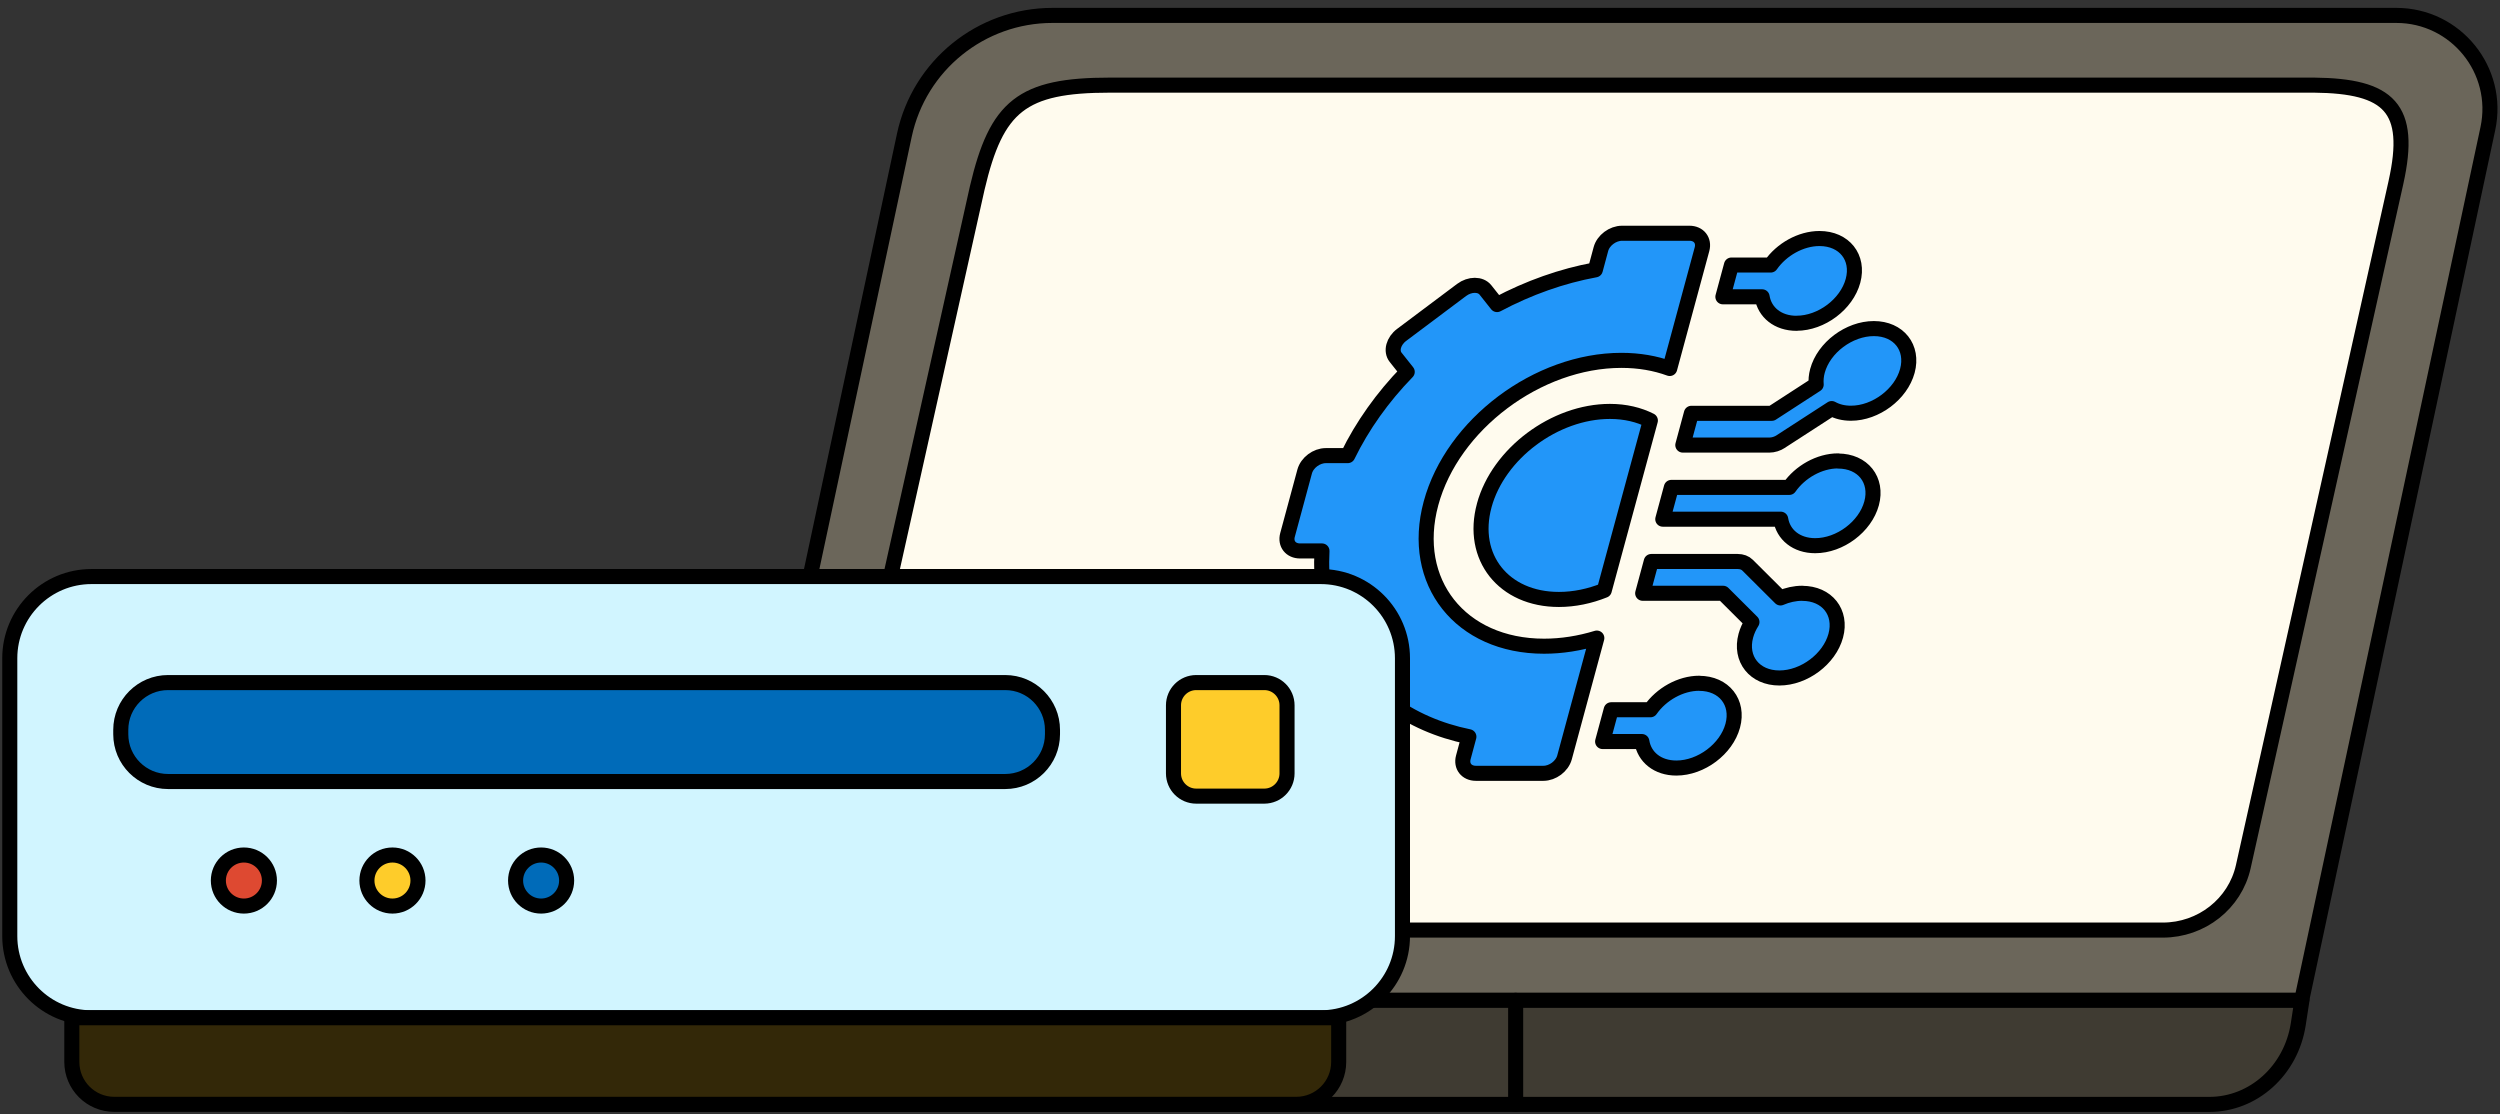 <svg width="249" height="111" viewBox="0 0 249 111" fill="none" xmlns="http://www.w3.org/2000/svg">
<rect x="0" y="0" width="249" height="111" fill="#333333" stroke="none"/>
<path d="M247.791 12.807L229.244 99.635H71.669L90.074 13.467C91.559 6.507 97.709 1.535 104.826 1.535H238.671C244.604 1.535 249.029 7.002 247.791 12.807Z" fill="#6B665A" stroke="black" stroke-width="1.5" stroke-linecap="round" stroke-linejoin="round"/>
<path d="M238.641 18.154L223.431 86.322C222.606 90.012 219.269 92.637 215.414 92.637H91.034C85.799 92.637 81.899 87.904 83.016 82.894L97.334 18.717C99.254 10.557 101.766 8.479 110.549 8.479H230.474C237.974 8.554 240.284 10.759 238.641 18.147V18.154Z" fill="#FFFBEE" stroke="black" stroke-width="1.5" stroke-linecap="round" stroke-linejoin="round"/>
<path d="M169.244 68.052C167.369 68.052 165.464 69.147 164.384 70.692H160.476L159.621 73.857H163.529C163.776 75.402 165.089 76.497 166.964 76.497C169.431 76.497 171.951 74.607 172.581 72.282C173.211 69.957 171.711 68.06 169.244 68.06V68.052Z" fill="#2296F9" stroke="black" stroke-width="1.5" stroke-linecap="round" stroke-linejoin="round"/>
<path d="M179.504 59.09C178.769 59.09 178.026 59.255 177.336 59.555L174.059 56.292C173.819 56.052 173.474 55.925 173.084 55.925H164.466L163.611 59.09H171.621L174.494 61.955C174.224 62.382 174.014 62.84 173.886 63.312C173.256 65.637 174.756 67.527 177.224 67.527C179.691 67.527 182.211 65.637 182.841 63.312C183.471 60.987 181.971 59.097 179.504 59.097V59.09Z" fill="#2296F9" stroke="black" stroke-width="1.5" stroke-linecap="round" stroke-linejoin="round"/>
<path d="M183.073 45.905C181.198 45.905 179.293 47 178.213 48.545H166.468L165.613 51.71H177.358C177.606 53.255 178.918 54.35 180.793 54.35C183.261 54.35 185.781 52.46 186.411 50.135C187.041 47.81 185.541 45.92 183.073 45.92V45.905Z" fill="#2296F9" stroke="black" stroke-width="1.5" stroke-linecap="round" stroke-linejoin="round"/>
<path d="M177.396 43.955L182.436 40.693C182.968 40.992 183.613 41.157 184.356 41.157C186.823 41.157 189.343 39.267 189.973 36.943C190.603 34.617 189.103 32.727 186.636 32.727C184.168 32.727 181.648 34.617 181.018 36.943C180.891 37.415 180.853 37.873 180.891 38.3L176.473 41.165H168.463L167.608 44.33H176.226C176.616 44.33 177.036 44.203 177.396 43.962V43.955Z" fill="#2296F9" stroke="black" stroke-width="1.5" stroke-linecap="round" stroke-linejoin="round"/>
<path d="M178.941 32.195C181.409 32.195 183.929 30.305 184.559 27.972C185.189 25.64 183.689 23.757 181.221 23.757C179.346 23.757 177.441 24.852 176.361 26.397H172.454L171.599 29.562H175.506C175.754 31.107 177.066 32.202 178.941 32.202V32.195Z" fill="#2296F9" stroke="black" stroke-width="1.5" stroke-linecap="round" stroke-linejoin="round"/>
<path d="M147.831 50.345C146.429 55.505 149.759 59.705 155.264 59.705C156.794 59.705 158.331 59.383 159.786 58.797L164.376 41.885C163.236 41.307 161.879 40.977 160.349 40.977C154.851 40.977 149.234 45.178 147.831 50.337V50.345Z" fill="#2296F9" stroke="black" stroke-width="1.5" stroke-linecap="round" stroke-linejoin="round"/>
<path d="M168.276 23.232H161.556C160.626 23.232 159.681 23.937 159.449 24.815L158.894 26.877C155.579 27.485 152.249 28.662 149.106 30.335L147.951 28.88C147.464 28.265 146.399 28.265 145.574 28.88L139.611 33.35C138.786 33.965 138.516 34.97 139.004 35.585L140.159 37.04C137.699 39.567 135.681 42.41 134.234 45.38H132.051C131.121 45.38 130.184 46.085 129.944 46.962L128.234 53.292C128.001 54.162 128.556 54.875 129.486 54.875H131.669C131.504 57.845 131.991 60.687 133.079 63.215L131.136 64.67C130.739 64.97 130.454 65.367 130.341 65.787C130.229 66.207 130.296 66.612 130.529 66.905L134.069 71.375C134.556 71.99 135.621 71.99 136.446 71.375L138.389 69.92C140.624 71.592 143.316 72.77 146.301 73.377L145.746 75.44C145.514 76.31 146.069 77.022 146.999 77.022H153.719C154.649 77.022 155.586 76.317 155.826 75.44L159.044 63.552C157.326 64.077 155.556 64.362 153.786 64.362C145.454 64.362 140.406 57.972 142.529 50.127C144.651 42.282 153.156 35.892 161.489 35.892C163.251 35.892 164.871 36.177 166.304 36.702L169.521 24.815C169.754 23.945 169.199 23.232 168.269 23.232H168.276Z" fill="#2296F9" stroke="black" stroke-width="1.5" stroke-linecap="round" stroke-linejoin="round"/>
<path d="M220.041 109.999H34.993C31.979 109.999 29.683 107.134 30.171 103.977C30.561 101.472 32.601 99.634 34.993 99.634H229.273L228.906 102.019C228.193 106.624 224.443 109.999 220.048 109.999H220.041Z" fill="#3F3B32" stroke="black" stroke-width="1.5" stroke-linecap="round" stroke-linejoin="round"/>
<path d="M150.959 99.634V109.999" stroke="black" stroke-width="1.5" stroke-linecap="round" stroke-linejoin="round"/>
<path d="M131.549 57.424H9.111C4.617 57.424 0.974 61.068 0.974 65.562V93.237C0.974 97.731 4.617 101.374 9.111 101.374H131.549C136.043 101.374 139.686 97.731 139.686 93.237V65.562C139.686 61.068 136.043 57.424 131.549 57.424Z" fill="#D1F5FF" stroke="black" stroke-width="1.5" stroke-linecap="round" stroke-linejoin="round"/>
<path d="M100.117 67.984H16.739C14.138 67.984 12.029 70.093 12.029 72.694V73.129C12.029 75.731 14.138 77.839 16.739 77.839H100.117C102.718 77.839 104.827 75.731 104.827 73.129V72.694C104.827 70.093 102.718 67.984 100.117 67.984Z" fill="#006BB9" stroke="black" stroke-width="1.5" stroke-linecap="round" stroke-linejoin="round"/>
<path d="M24.291 90.244C25.696 90.244 26.834 89.106 26.834 87.702C26.834 86.297 25.696 85.159 24.291 85.159C22.887 85.159 21.749 86.297 21.749 87.702C21.749 89.106 22.887 90.244 24.291 90.244Z" fill="#DE4931" stroke="black" stroke-width="1.5" stroke-linecap="round" stroke-linejoin="round"/>
<path d="M39.088 90.244C40.493 90.244 41.631 89.106 41.631 87.702C41.631 86.297 40.493 85.159 39.088 85.159C37.684 85.159 36.546 86.297 36.546 87.702C36.546 89.106 37.684 90.244 39.088 90.244Z" fill="#FECC2A" stroke="black" stroke-width="1.5" stroke-linecap="round" stroke-linejoin="round"/>
<path d="M53.894 90.244C55.298 90.244 56.437 89.106 56.437 87.702C56.437 86.297 55.298 85.159 53.894 85.159C52.49 85.159 51.352 86.297 51.352 87.702C51.352 89.106 52.49 90.244 53.894 90.244Z" fill="#006BB9" stroke="black" stroke-width="1.5" stroke-linecap="round" stroke-linejoin="round"/>
<path d="M125.924 67.984H119.144C117.893 67.984 116.879 68.998 116.879 70.249V77.029C116.879 78.28 117.893 79.294 119.144 79.294H125.924C127.175 79.294 128.189 78.28 128.189 77.029V70.249C128.189 68.998 127.175 67.984 125.924 67.984Z" fill="#FECC2A" stroke="black" stroke-width="1.5" stroke-linecap="round" stroke-linejoin="round"/>
<path d="M7.154 101.367H133.334V105.769C133.334 108.102 131.444 109.992 129.112 109.992H11.377C9.044 109.992 7.154 108.102 7.154 105.769V101.367Z" fill="#332808" stroke="black" stroke-width="1.5" stroke-linecap="round" stroke-linejoin="round"/>
</svg>

